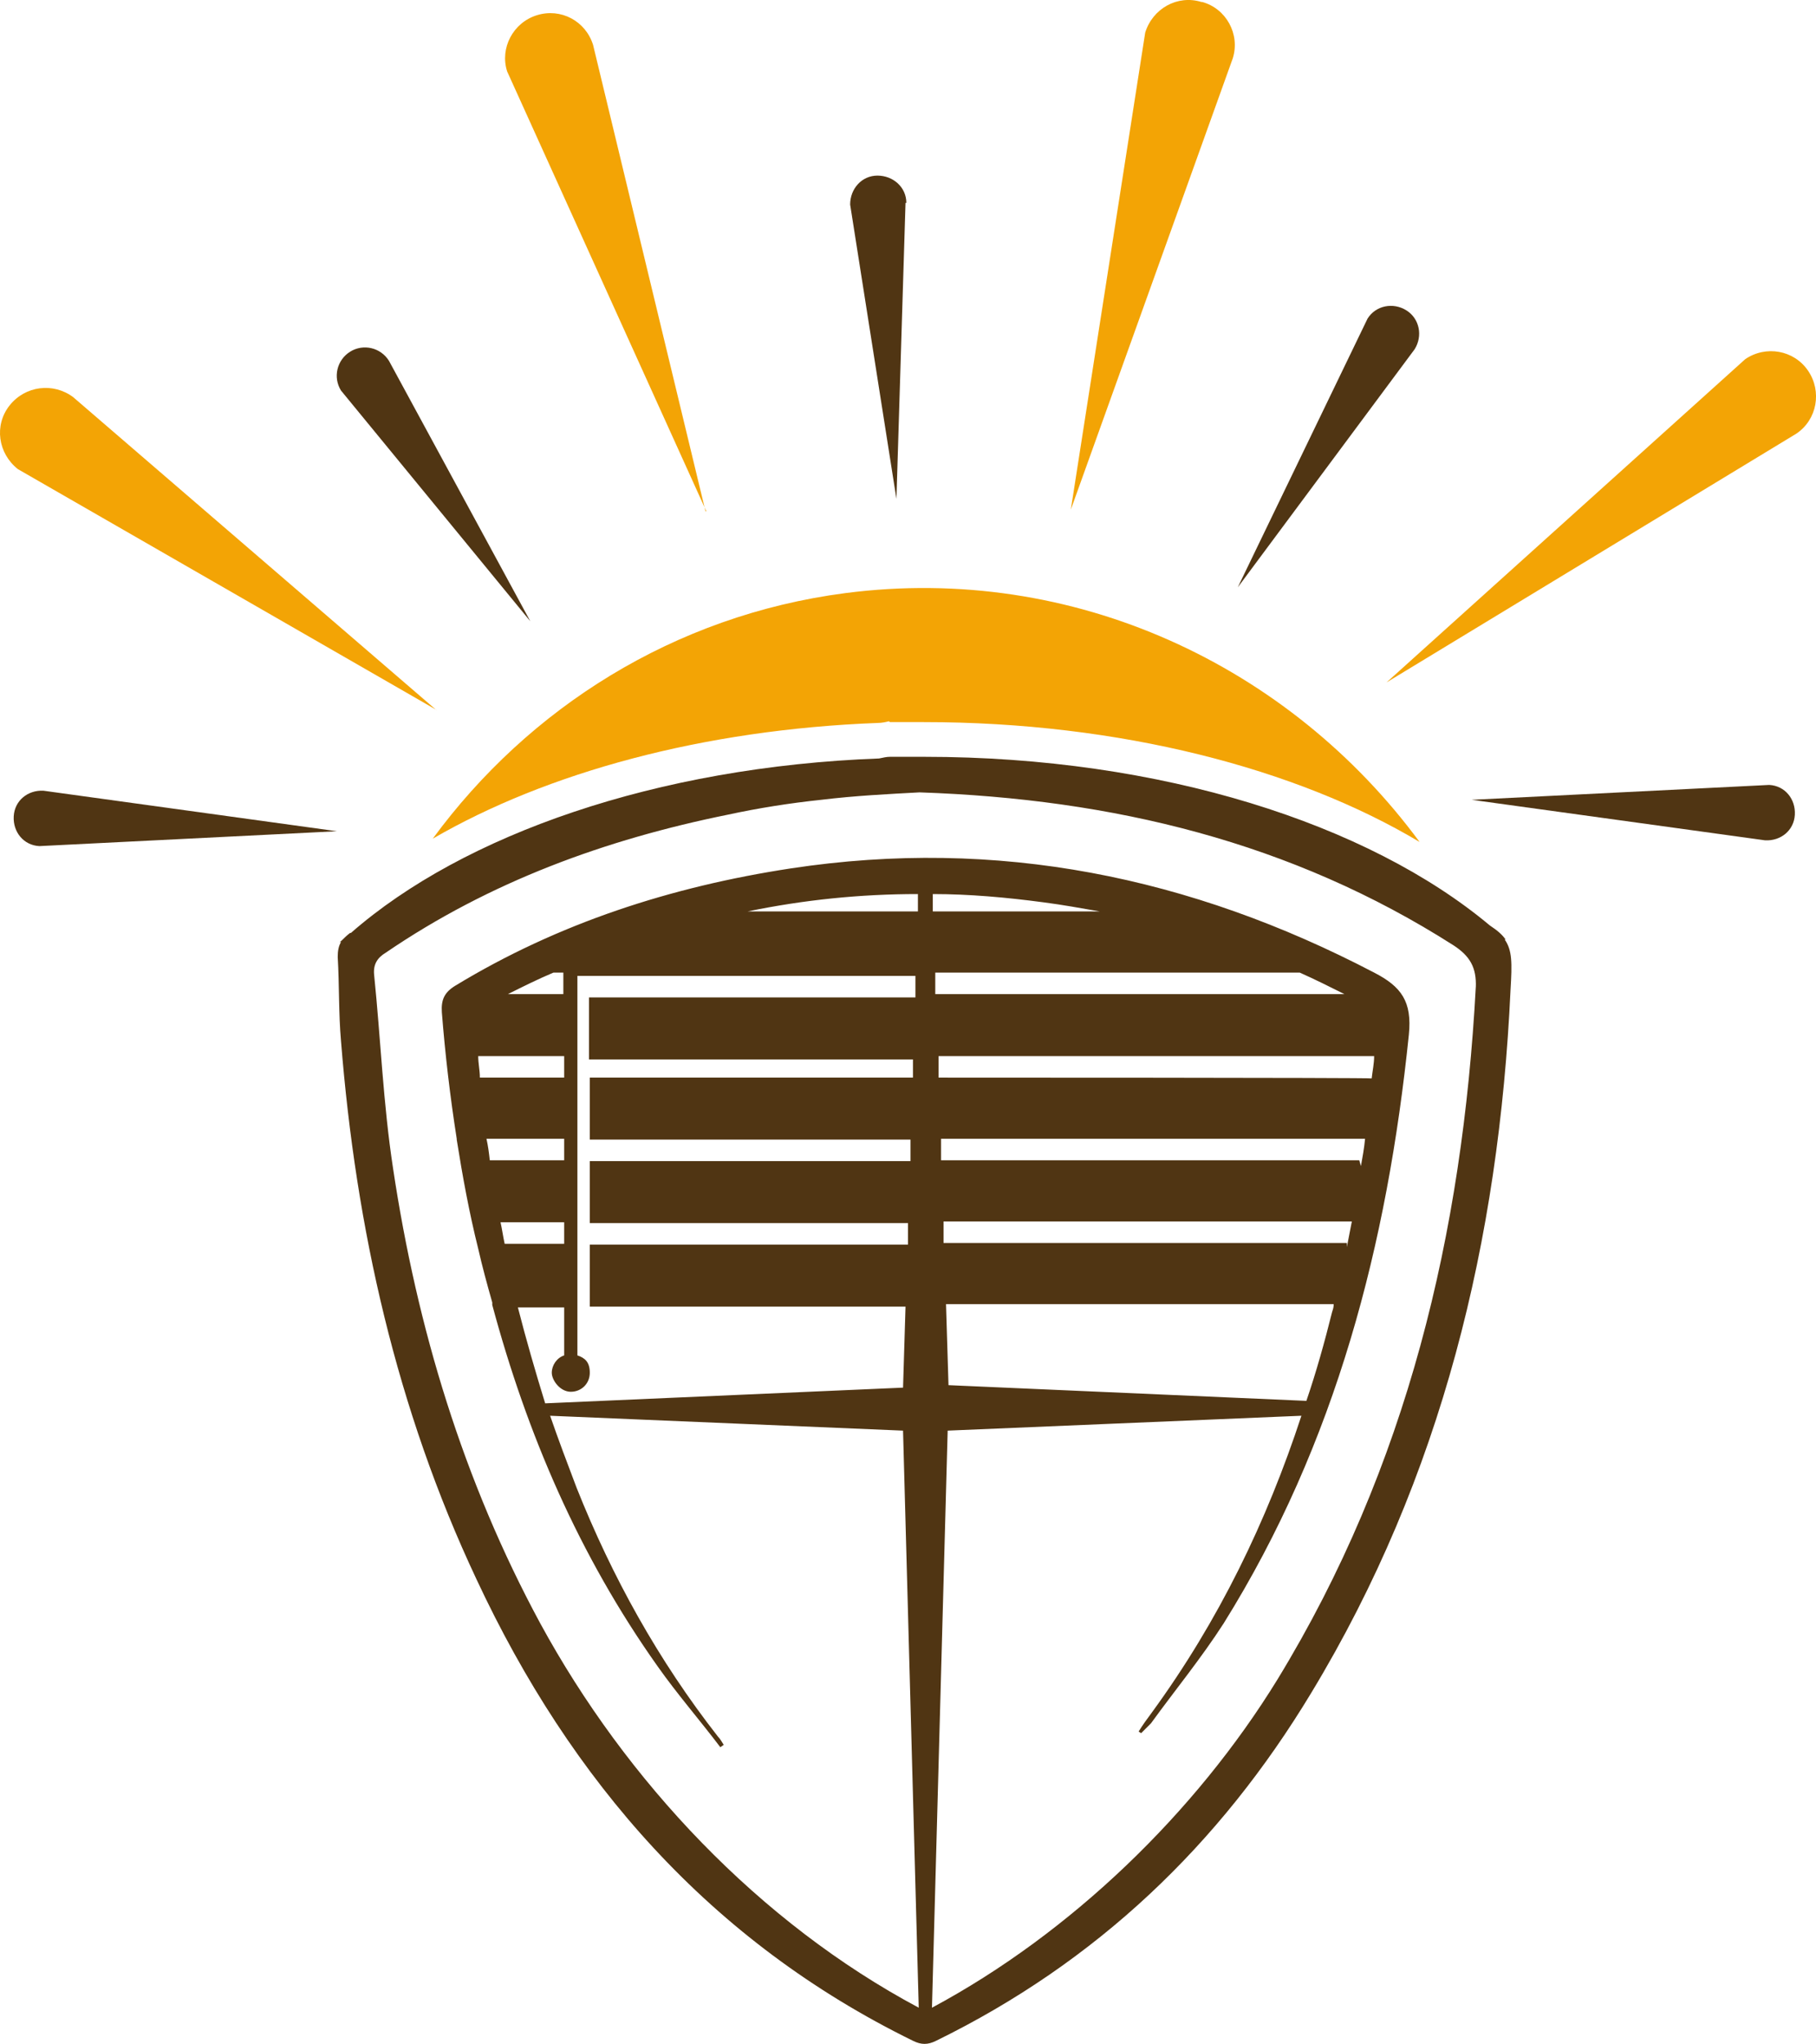 <svg xmlns="http://www.w3.org/2000/svg" version="1.1" viewBox="58.34 -0.04 219.72 247.22">
  <defs>
    <style>
      .cls-1 {
        fill: #503513;
      }

      .cls-2 {
        fill: #f3a405;
      }
    </style>
  </defs>
  <!-- Generator: Adobe Illustrator 28.6.0, SVG Export Plug-In . SVG Version: 1.2.0 Build 709)  -->
  <g>
    <g id="Réteg_1">
      <path class="cls-2" d="M143.7,61.8l-13.6-56.4c-.9-2.9-3.9-4.5-6.8-3.6-2.9.9-4.5,4-3.6,6.8l24.1,53.2h0Z"/>
      <path class="cls-2" d="M111.2,85.9l-44-37.9c-2.4-1.8-5.8-1.4-7.7,1s-1.4,5.8,1,7.7c0,0,50.6,29.1,50.6,29.1Z"/>
      <path class="cls-2" d="M203.7.2h0c-2.9-.9-5.9.8-6.8,3.7l-9,57.7,19.6-54.6c.9-2.9-.8-6-3.7-6.8h0Z"/>
      <path class="cls-2" d="M277.1,44.8c-1.7-2.5-5.1-3.1-7.6-1.4l-43.4,39.1,49.6-30.1c2.5-1.7,3.1-5.1,1.4-7.6h0Z"/>
      <path class="cls-1" d="M60,98.7c-.1,1.9,1.2,3.5,3.1,3.6l36-1.8-35.5-4.9c-1.9-.1-3.5,1.2-3.6,3.1Z"/>
      <path class="cls-2" d="M166,87.3c.7,0,1.4,0,2,0,.3,0,.6,0,.9,0h0c.4,0,.8,0,1.2,0,23.7,0,45.1,5.6,60,14.5-15.7-21.3-41.8-33.7-69.5-30.1-20.7,2.7-38.3,13.9-49.9,29.7,13.8-8,32.7-13.2,53.9-14,.4,0,.9-.1,1.3-.2Z"/>
      <path class="cls-1" d="M272.4,94.9l-36,1.8,35.5,4.9c1.9.1,3.5-1.2,3.6-3.1s-1.2-3.5-3.1-3.6h0Z"/>
      <path class="cls-1" d="M122.5,75.1l-17.1-31.5c-1-1.6-3.1-2.1-4.7-1.1-1.6,1-2.1,3.1-1.1,4.7l22.9,27.9h0Z"/>
      <path class="cls-1" d="M228.5,37.5c-1.6-1-3.7-.6-4.7,1l-15.7,32.5,21.4-28.8c1-1.6.6-3.7-1-4.7h0Z"/>
      <path class="cls-1" d="M168,24.5c0-1.9-1.6-3.3-3.5-3.3s-3.3,1.6-3.3,3.5l5.6,35.6,1.1-35.8h0Z"/>
      <path class="cls-1" d="M240.6,113.6h0s-.1,0-.1,0c-.4-.6-1-1.1-1.9-1.7-14.7-12.3-39.8-20.4-68.4-20.4s-1.1,0-1.6,0c-.9,0-1.7,0-2.6,0-.4,0-.8.1-1.3.2-26.9,1-50.3,9.2-63.9,21.1,0,0,0,0-.1,0-.4.3-.7.6-1,.9,0,0-.2.2-.3.2h.2c-.3.5-.4,1.1-.4,1.8.2,3.4.1,6.8.4,10.2,1.8,22.6,6.7,44.5,16.4,65.1,11.4,24.4,28.3,43.8,52.8,55.8,1,.5,1.8.5,2.8,0,19.4-9.5,34.3-23.7,45.4-42.1,15.8-26.1,22.7-54.8,24.1-85,.2-3.3.2-4.8-.7-6.1h0ZM236.9,119.3c-1.6,29.8-8.3,58.1-24,83.8-9.9,16.1-25,30.7-41.8,39.7l1.9-69.8,42.8-1.8c-4.2,12.8-10,24.8-18.1,35.9-.6.8-1.1,1.5-1.6,2.3,0,0,.2.1.3.2.4-.4.8-.8,1.2-1.2,2.9-4,6.1-7.9,8.8-12.1,13.6-21.8,19.8-45.9,22.4-71.2.4-4-.9-5.8-4.2-7.5-22.2-11.6-45.6-16.4-70.6-12.6-14.4,2.2-28.1,6.6-40.6,14.2-1.3.8-1.7,1.7-1.6,3.2.4,5.1,1,10.2,1.8,15.3h0c0,.1,0,.1,0,.1.7,4.4,1.5,8.8,2.6,13.2.5,2.2,1.1,4.4,1.7,6.5v.3c0,0,0,0,0,0,4.2,15.6,10.5,30.3,20,43.7,2.4,3.4,5.1,6.5,7.6,9.8.1-.1.3-.2.4-.3-.2-.3-.4-.7-.7-1-7.2-9.2-12.8-19.3-17.1-30.1-1.1-2.9-2.2-5.8-3.2-8.7l42.7,1.8,1.9,69.8c-19.3-10.3-35.4-27.4-45.8-46.5-9.3-17.2-14.9-35.7-17.8-55-1.2-7.8-1.5-15.7-2.3-23.5-.1-1.2.4-2,1.4-2.6,12.6-8.6,26.6-13.7,41.4-16.7,3.7-.8,7.5-1.4,11.3-1.8,4.1-.5,8.2-.7,11.9-.9,23.4.8,45,6,64.6,18.5,2,1.3,2.8,2.7,2.7,5.1h0ZM172.5,150.3v-2.6c0,0,49.4,0,49.4,0-.2,1-.4,2.1-.6,3.1v-.5h-48.8,0ZM219.7,157.8c0,.3-.1.6-.2.9-.9,3.6-1.9,7.2-3.1,10.7l-43.3-1.9-.3-9.8h46.9ZM172.2,140.3v-2.6c0,0,51.3,0,51.3,0-.1,1.1-.3,2.2-.5,3.3l-.2-.7h-50.7ZM171.9,130.3v-2.6c0,0,52.7,0,52.7,0,0,.9-.2,1.8-.3,2.7h0c0-.1-52.4-.1-52.4-.1ZM171.5,120.2v-2.6c0,0,44.1,0,44.1,0,1.8.8,3.6,1.7,5.4,2.6h-49.4ZM171.2,110.2v-2.1c4.4,0,8.9.4,13.4,1,2.3.3,4.5.7,6.8,1.1h-20.2,0ZM168.8,127.7v2.6h-39.1v7.5h38.8v2.6h-38.8v7.5h38.5v2.6h-38.5v7.5h38.2l-.3,9.8-43.3,1.9c-1.2-3.9-2.3-7.7-3.3-11.6h5.6v5.8c-.9.3-1.5,1.2-1.5,2.1s1,2.3,2.3,2.3,2.3-1,2.3-2.3-.6-1.8-1.5-2.1v-45.9h40.9v2.6h-39.5v7.5h39.2,0ZM126.6,127.7v2.6h-10.2c0-.9-.2-1.7-.2-2.6h10.5ZM119.8,120.2c1.8-.9,3.6-1.8,5.5-2.6h1.2v2.6h-6.7ZM126.6,137.7v2.6h-9c-.1-.9-.2-1.7-.4-2.6h9.4ZM126.6,147.8v2.6h-7.2c-.2-.9-.3-1.7-.5-2.6h7.7ZM148.8,110.2c6.8-1.4,13.6-2.1,20.6-2.1v2.1h-20.6Z"/>
    </g>
  </g>
</svg>